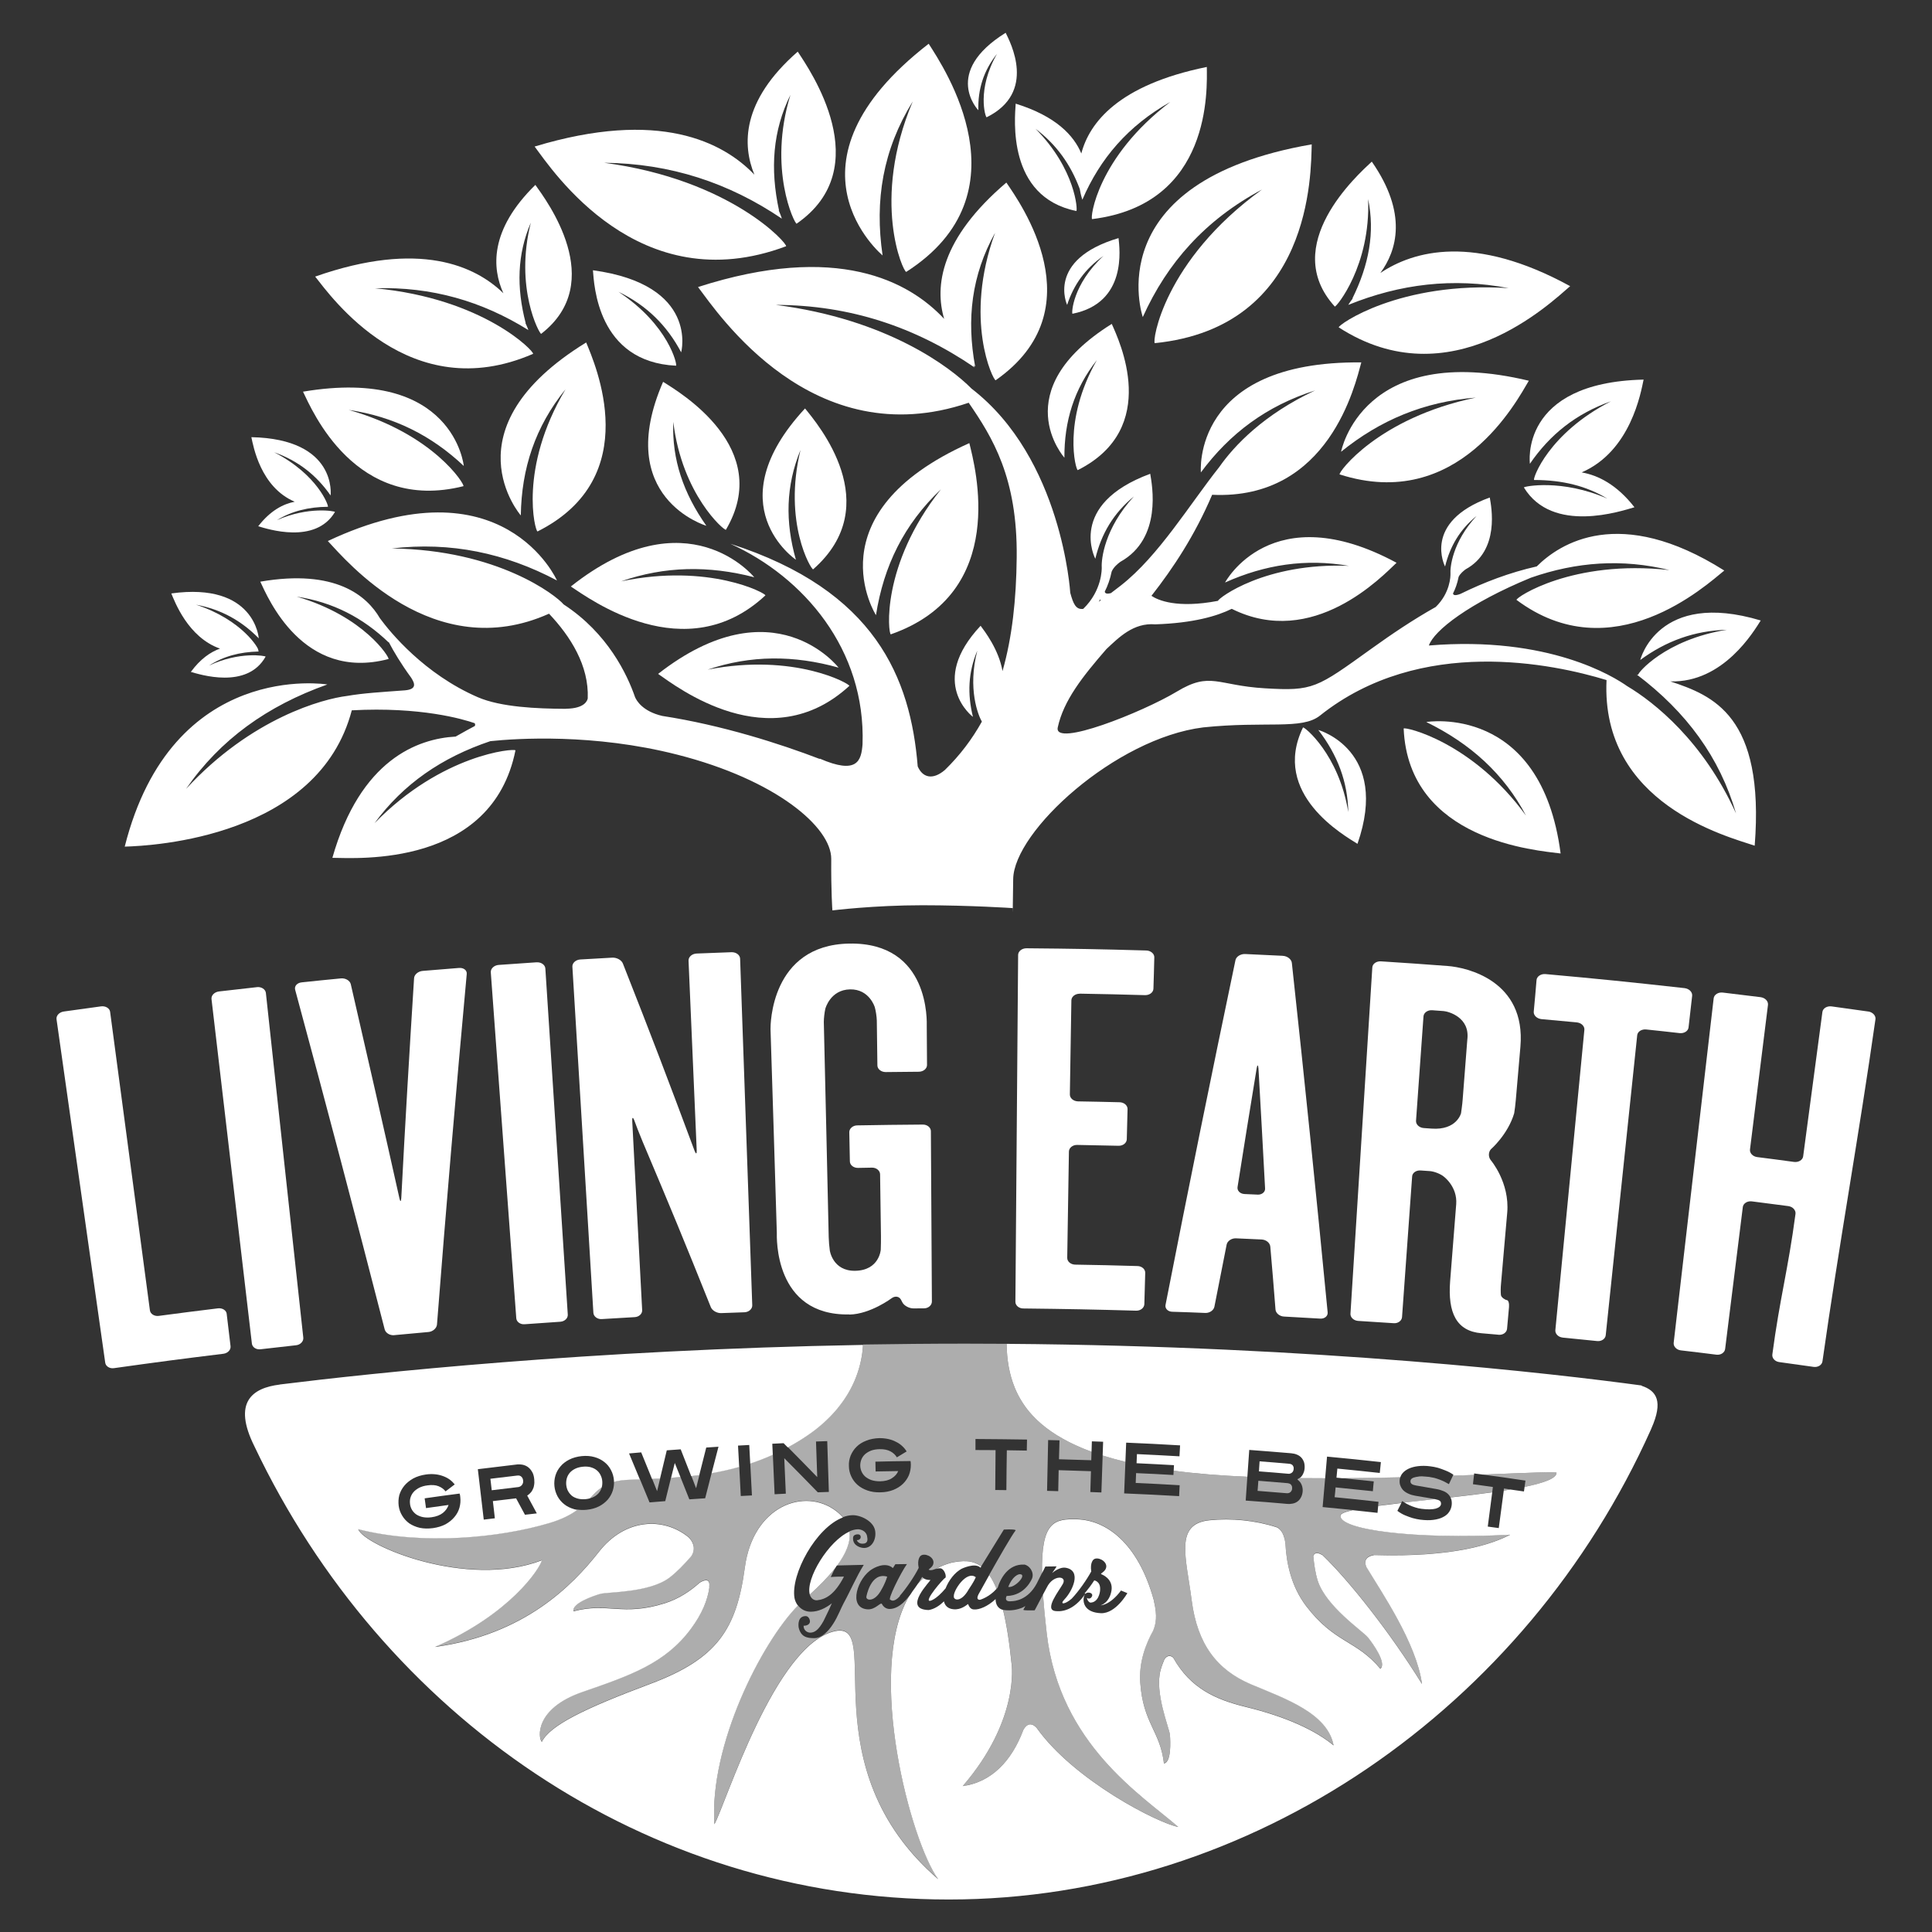 <?xml version="1.0" encoding="UTF-8"?>
<svg id="Layer_1" data-name="Layer 1" xmlns="http://www.w3.org/2000/svg" viewBox="0 0 595.28 595.28">
  <rect x="0" y="0" width="595.28" height="595.28" fill="#333333" stroke="none"/>
  <defs>
    <style>
      .cls-1 {
        opacity: .6;
      }

      .cls-2 {
        fill: none;
      }

      .cls-2, .cls-3 {
        stroke-width: 0px;
      }

      .cls-3 {
        fill: #fff;
      }
    </style>
  </defs>
  <path class="cls-2" d="M264.05,423.47c.04-.11.08-.22.12-.33-.04.11-.07.22-.12.33Z"/>
  <path class="cls-2" d="M264.35,422.58c.04-.12.08-.24.11-.36-.04.12-.07.24-.11.36Z"/>
  <path class="cls-2" d="M339.02,184.66c-.17.26-.35.53-.49.75.19-.12.39-.25.6-.4-.03-.12-.09-.23-.11-.35Z"/>
  <path class="cls-2" d="M264.62,421.72c.04-.15.08-.29.12-.43-.04.14-.08.29-.12.43Z"/>
  <path class="cls-2" d="M262.93,426.2c.05-.11.09-.21.14-.32-.05.11-.09.21-.14.32Z"/>
  <path class="cls-2" d="M262.49,427.13c.05-.1.09-.19.14-.29-.05.1-.09.19-.14.29Z"/>
  <path class="cls-2" d="M262,428.07c.05-.09.09-.18.14-.27-.05.09-.09.18-.14.27Z"/>
  <path class="cls-2" d="M263.71,424.36c.05-.12.09-.24.13-.36-.05.12-.09.24-.13.36Z"/>
  <path class="cls-2" d="M261.47,429.02c.05-.08.09-.16.13-.24-.04.08-.09.16-.13.24Z"/>
  <path class="cls-2" d="M265.08,420.04c.03-.13.06-.27.09-.4-.03.13-.06.26-.09.4Z"/>
  <path class="cls-2" d="M263.34,425.27c.04-.1.08-.19.12-.29-.04.1-.08.19-.12.29Z"/>
  <path class="cls-2" d="M265.89,414.92c.01-.19.03-.38.04-.57,0,.18-.02.37-.04.57Z"/>
  <path class="cls-2" d="M387.21,329.11c-2.41,14.65-3.57,21.97-5.9,36.62-.17,1.13.75,2.1,2.12,2.17,1.6.05,2.42.11,4.05.18,1.36.05,2.41-.83,2.31-1.95-.78-14.79-1.21-22.2-2.04-36.99-.12-1.12-.35-1.16-.54-.04Z"/>
  <path class="cls-2" d="M265.84,415.56c.02-.2.04-.4.05-.6-.02.2-.03.39-.05.6Z"/>
  <path class="cls-2" d="M444.82,311.51c-1.4-.11-2.13-.16-3.52-.26-1.41-.11-2.61.75-2.7,1.89-.94,12.85-1.39,19.29-2.3,32.17-.09,1.12.98,2.14,2.38,2.24.92.08,1.42.12,2.39.17,7.79.58,9.1-4.74,9.1-4.74,0,0,.44-2.98.49-4.1.57-7.42.85-11.11,1.44-18.55.92-6.98-5.89-8.74-7.28-8.84Z"/>
  <path class="cls-2" d="M323.53,440.79c.16.11.3.22.46.33-.16-.11-.3-.22-.46-.33Z"/>
  <path class="cls-2" d="M265.56,417.69c.03-.16.05-.32.07-.47-.02.16-.05.31-.07.47Z"/>
  <path class="cls-2" d="M265.26,419.23c.03-.14.06-.28.08-.41-.03.14-.05.27-.08.41Z"/>
  <path class="cls-2" d="M265.76,416.25c.02-.17.04-.34.05-.5-.02.17-.03.33-.05.5Z"/>
  <path class="cls-2" d="M265.67,416.95c.02-.17.04-.33.06-.5-.02.16-.04.33-.06.5Z"/>
  <path class="cls-2" d="M264.86,420.87c.04-.14.07-.27.1-.4-.04.13-.07.27-.1.4Z"/>
  <path class="cls-2" d="M250.04,441.39c.12-.09.23-.17.35-.26-.12.09-.23.17-.35.26Z"/>
  <path class="cls-2" d="M318.15,436.13s.02.03.03.04c-.01-.01-.02-.03-.03-.04Z"/>
  <path class="cls-2" d="M322.21,439.82c.05.04.1.09.16.13-.05-.04-.1-.09-.16-.13Z"/>
  <path class="cls-2" d="M314.93,431.95s.04.06.06.1c-.02-.03-.04-.07-.06-.1Z"/>
  <path class="cls-2" d="M320.61,438.51c.08.07.16.15.25.22-.08-.07-.16-.15-.25-.22Z"/>
  <path class="cls-2" d="M325.09,441.84c.22.14.42.28.64.42-.22-.14-.42-.28-.64-.42Z"/>
  <path class="cls-2" d="M333.72,446.27c.08.03.16.07.25.11-.09-.03-.16-.07-.25-.11Z"/>
  <path class="cls-2" d="M327.44,443.26c.05.03.1.06.15.09-.05-.03-.1-.06-.15-.09Z"/>
  <path class="cls-2" d="M260.89,429.98c.06-.1.12-.2.18-.29-.06.1-.12.2-.18.29Z"/>
  <path class="cls-2" d="M329.33,444.27c.09.04.17.09.26.14-.09-.04-.17-.09-.26-.14Z"/>
  <path class="cls-2" d="M252.42,439.55c.07-.06.14-.12.21-.18-.07.06-.14.12-.21.18Z"/>
  <path class="cls-2" d="M258.14,433.84c.06-.07.11-.14.16-.21-.06.07-.11.14-.16.21Z"/>
  <path class="cls-2" d="M259.61,431.91c.06-.09.12-.18.19-.27-.06.09-.12.18-.19.27Z"/>
  <path class="cls-2" d="M260.28,430.94c.06-.09.12-.18.18-.28-.06.09-.12.18-.18.28Z"/>
  <path class="cls-2" d="M258.9,432.87c.06-.09.12-.17.19-.25-.06.08-.12.17-.19.25Z"/>
  <path class="cls-2" d="M254.55,437.67s.02-.02.02-.02c0,0-.02.02-.02.02Z"/>
  <path class="cls-2" d="M257.32,434.8c.05-.05.09-.11.14-.16-.05.05-.09.11-.14.16Z"/>
  <path class="cls-2" d="M253.51,438.62c.07-.06.14-.13.21-.19-.07.06-.14.13-.21.19Z"/>
  <path class="cls-2" d="M256.45,435.76s.08-.09.12-.13c-.04.04-.08.09-.12.13Z"/>
  <path class="cls-2" d="M265.42,418.45c.03-.15.05-.29.08-.44-.03.15-.05.29-.08.44Z"/>
  <path class="cls-2" d="M336.32,447.28c-.15-.05-.28-.11-.43-.16.14.05.28.11.43.16h0Z"/>
  <path class="cls-2" d="M319.47,437.47c-.1-.09-.19-.19-.29-.29.1.1.19.19.29.29Z"/>
  <g>
    <path class="cls-3" d="M165.62,163.75c33.3-16.71,17.66-51.71,14.99-58.23-43.37,26.67-20.14,53.29-20.14,53.29.22-14.47,4.41-27.29,13.77-38.86-14.52,24.39-9.36,43.78-8.62,43.79Z"/>
    <path class="cls-3" d="M232.4,177.87s-20.63-25.6-56.52,2.84c5.7,3.72,35.32,25.71,59.95,2.74.18-.65-17.33-10-44.45-4.33,13.44-4.7,26.97-4.9,41.02-1.26Z"/>
    <path class="cls-3" d="M242.2,75.88c.58-.71-16.89-20.52-56.05-25.73,20.5.22,38.44,6.19,54.75,17.22,0,0-.29-1.01-1-2.62.08.08.14.14.14.14-2.81-12.91-1.93-24.64,3.5-35.65-7.02,22.84,1.27,39.73,1.91,39.68,24.97-17.28,4.03-47.42.34-53.01-17.5,15.3-17.05,28.94-13.35,37.91-9.65-10.08-29.38-20.27-67.71-8.67,5.42,7.22,32.07,47.78,77.48,30.72Z"/>
    <path class="cls-3" d="M204.31,117.65c-15.58,35.8,13.33,44.35,13.33,44.35-7.02-9.96-10.65-20.36-10.19-32.01,2.7,22.43,15.69,33.54,16.21,33.24,14.83-25.1-14.14-42.31-19.35-45.58Z"/>
    <path class="cls-3" d="M195.45,345.24c.41,1.11.65,1.67,1.04,2.77.44,1.07,1.13,2.82,1.57,3.89,8.58,20.29,12.79,30.47,20.96,50.86.43,1.06,1.89,1.89,3.23,1.83,2.85-.12,4.3-.17,7.17-.26,1.34-.07,2.4-1.03,2.36-2.16-1.25-35.6-2.48-71.21-3.74-106.8-.04-1.12-1.23-2.02-2.66-1.98-4.29.15-6.43.24-10.74.41-1.42.06-2.53,1.04-2.49,2.19,1.01,23.4,1.51,35.09,2.52,58.5.04,1.13-.26,1.17-.66.09-8.61-23.11-13.01-34.66-22.08-57.68-.41-1.09-1.9-1.92-3.33-1.83-3.94.22-5.89.32-9.8.56-1.41.08-2.5,1.1-2.44,2.22,2.16,35.55,4.33,71.1,6.47,106.64.08,1.15,1.23,2.02,2.57,1.94,4.04-.24,6.09-.37,10.14-.6,1.34-.06,2.4-1.04,2.32-2.18-1.23-23.32-1.83-34.99-3.06-58.31-.06-1.13.23-1.19.65-.13Z"/>
    <path class="cls-3" d="M121.47,411.38c4.22-.4,6.34-.59,10.58-.97,1.3-.12,2.49-1.16,2.59-2.28,2.8-36.04,5.86-72.02,9.17-108.03.11-1.15-.96-1.97-2.38-1.86-4.46.35-6.71.53-11.18.91-1.42.11-2.63,1.15-2.67,2.29-1.43,22.58-2.77,45.15-3.94,67.74-.08,1.14-.32,1.16-.56.06-4.91-22.03-9.93-44.02-15-66.01-.27-1.1-1.63-1.91-3.05-1.77-4.83.46-7.23.71-12.07,1.22-1.41.14-2.32,1.16-2.02,2.27,9.42,34.83,18.61,69.71,27.59,104.66.29,1.1,1.6,1.91,2.94,1.78Z"/>
    <path class="cls-3" d="M209.66,455.11c-.52-1.29-1.07-2.66-1.75-4.34-.44,1.77-.8,3.21-1.14,4.56.95-.06,1.91-.13,2.89-.22Z"/>
    <path class="cls-3" d="M182.69,83.26c.37,4.36,1.31,28.26,25.61,29.42.44-.2-2.19-12.5-17.74-22.77,8.81,4.24,15,10.48,19.32,18.65,0,0,5.6-20.82-27.2-25.29Z"/>
    <path class="cls-3" d="M271.94,78.7c-2.5-16.99.11-32.59,9.29-47.44-12.92,30.6-2.93,52.59-2,52.51,37.74-24.15,11.55-63.04,6.91-70.29-48.01,37.23-14.19,65.23-14.19,65.23Z"/>
    <path class="cls-3" d="M165.32,296.5c-4.7.31-7,.48-11.67.81-1.42.11-2.5,1.13-2.43,2.27,2.61,35.53,5.21,71.05,7.85,106.56.06,1.14,1.25,1.99,2.55,1.88,4.43-.31,6.62-.46,11.03-.77,1.34-.1,2.37-1.08,2.29-2.22-2.3-35.55-4.61-71.08-6.91-106.63-.09-1.13-1.29-1.99-2.71-1.89Z"/>
    <path class="cls-3" d="M79.13,304.16c-4.66.52-6.99.78-11.63,1.32-1.42.16-2.47,1.23-2.33,2.36,4.14,35.37,8.28,70.75,12.44,106.13.12,1.12,1.3,1.93,2.67,1.76,4.39-.5,6.58-.76,10.97-1.24,1.31-.14,2.33-1.22,2.2-2.34-3.86-35.41-7.71-70.81-11.53-106.23-.14-1.13-1.41-1.93-2.79-1.77Z"/>
    <path class="cls-3" d="M164.25,109.02c.47-.64-15.16-17.06-48.7-20.2,17.45-.53,32.95,3.97,47.25,12.88,0,0-.28-.86-.94-2.22.07.07.12.11.12.11-2.89-11.08-2.62-21.24,1.58-30.99-5.08,20.04,2.64,34.32,3.18,34.26,20.59-15.93,1.57-41.18-1.79-45.89-14.24,13.95-13.33,25.74-9.85,33.38-8.61-8.37-25.77-16.44-57.99-5.13,4.84,6.08,29.06,40.35,67.12,23.81Z"/>
    <path class="cls-3" d="M69.86,404.84c-.12-1.11-1.34-1.88-2.7-1.72-7.31.89-10.95,1.36-18.27,2.33-1.32.17-2.56-.61-2.7-1.72-4.09-30.65-8.15-61.29-12.26-91.96-.13-1.11-1.42-1.89-2.82-1.69-4.56.61-6.84.93-11.43,1.58-1.42.19-2.42,1.29-2.26,2.39,5,35.28,9.99,70.55,15,105.8.14,1.12,1.37,1.9,2.69,1.7,13.5-1.89,20.23-2.78,33.77-4.44,1.33-.19,2.31-1.23,2.15-2.38-.46-3.94-.7-5.92-1.18-9.9Z"/>
    <path class="cls-3" d="M258.37,205.7s-19.94-25.91-55.6,1.94c5.56,3.82,34.37,26.27,58.93,3.69.16-.63-16.93-10.25-43.67-5,13.27-4.5,26.58-4.48,40.35-.62Z"/>
    <path class="cls-3" d="M397.34,454.07c.14-.02.34-.08.49-.17.21-.11.35-.25.5-.44.14-.19.23-.48.27-.79.03-.37,0-.66-.13-.87-.09-.21-.2-.39-.36-.49-.16-.11-.33-.18-.49-.24-.16-.04-.32-.05-.42-.06-3.64-.32-5.45-.48-9.1-.75-.08,1.25-.1,1.86-.2,3.09,3.62.27,5.43.43,9.03.74.12.01.22,0,.4,0Z"/>
    <path class="cls-3" d="M159.84,458.16s.19-.05.35-.12c.17-.07.34-.19.5-.35.16-.15.29-.35.38-.6.12-.23.14-.53.12-.89-.04-.37-.13-.68-.28-.89-.15-.19-.29-.37-.47-.48-.19-.1-.37-.17-.55-.2-.17,0-.31,0-.42,0-3.36.39-5.03.58-8.37,1,.16,1.42.26,2.12.41,3.54,3.34-.42,5-.62,8.35-1Z"/>
    <path class="cls-3" d="M506.41,116.96c-38.46.91-35.02,25.93-35.02,25.93,6.15-8.97,14.2-15.43,24.96-19.24-19.27,9.88-24.09,23.75-23.68,24.22h-.03s.03.01.03.01h0s.12.01.16.01c8.49.02,15.93,1.8,22.41,5.74-13.98-6.12-25.68-3.78-25.71-3.44,8.81,14.45,30.09,7.25,34.07,6.1-5.43-6.98-11.2-9.85-16.26-10.74,15.13-6.56,18.24-24.62,19.08-28.6Z"/>
    <path class="cls-3" d="M412.75,146.17c36.6,11.76,54.62-22.7,58.31-28.86-51.43-12.29-57.85,21.88-57.85,21.88,11.98-9.71,25.54-15.43,41.51-16.68-30.15,6.27-42.46,23.12-41.96,23.66Z"/>
    <path class="cls-3" d="M575.6,311.66c-4.51-.64-6.77-.96-11.25-1.57-1.42-.19-2.69.59-2.84,1.72-2.39,17.79-3.56,26.68-5.93,44.49-.15,1.12-1.42,1.88-2.8,1.71-4.52-.62-6.8-.91-11.34-1.49-1.38-.17-2.39-1.24-2.24-2.36,2.22-17.82,3.32-26.72,5.54-44.54.13-1.13-.88-2.2-2.31-2.38-4.64-.57-6.98-.86-11.6-1.41-1.41-.17-2.67.63-2.82,1.74-4.09,35.4-8.2,70.77-12.32,106.14-.14,1.14.86,2.2,2.19,2.36,4.38.52,6.58.77,10.96,1.33,1.36.17,2.56-.64,2.7-1.76,2.17-17.49,3.25-26.24,5.45-43.74.14-1.11,1.38-1.9,2.75-1.74,4.49.58,6.74.87,11.28,1.46,1.37.2,2.35,1.28,2.2,2.4-2.32,17.47-4.81,25.82-7.13,43.28-.17,1.12.76,2.2,2.12,2.38,4.23.58,6.36.88,10.6,1.48,1.34.18,2.56-.57,2.72-1.71,4.99-35.25,11.32-70.13,16.33-105.41.16-1.1-.87-2.2-2.25-2.39Z"/>
    <path class="cls-3" d="M505.81,426.89c-26.61-3.61-99.32-12.13-195.66-12.83.07,4.87.82,9.38,2.51,13.51.62,1.51,1.37,2.97,2.26,4.38.02.03.04.06.06.1.91,1.42,1.96,2.79,3.17,4.09.01.01.02.03.03.04.32.34.66.68,1,1.01.1.1.19.19.29.29.37.35.75.69,1.14,1.04.08.07.16.15.25.22.43.37.88.73,1.35,1.09.05.04.1.09.16.13.37.29.77.57,1.16.84.16.11.3.22.46.33.36.24.73.48,1.1.72.22.14.42.28.64.42.55.34,1.12.67,1.71,1,.05.03.1.06.15.09.56.31,1.14.62,1.74.92.09.04.17.09.26.14,1.3.65,2.68,1.27,4.13,1.87.08.03.16.07.25.11.62.25,1.27.5,1.92.74.14.05.28.11.43.16.03-.97.06-1.91.1-3.2,1.39.06,2.07.06,3.47.12-.06,1.58-.11,2.96-.15,4.24,2.19.69,4.52,1.34,7.01,1.94.07-1.75.15-3.62.24-5.9,6.63.28,9.96.45,16.61.84-.08,1.33-.11,2.02-.19,3.37-5.25-.3-7.84-.43-13.1-.68-.03,1.13-.07,1.69-.12,2.81,4.6.21,6.92.35,11.53.6-.04.68-.06,1.17-.09,1.7,6.67.91,14.41,1.51,22.7,1.87.17-2.5.35-4.94.58-8.27,5.18.4,7.76.59,12.92,1.03.65.06,1.25.19,1.78.42.53.22,1,.53,1.35.92.38.41.63.88.84,1.45.16.58.23,1.27.15,2.05-.05.48-.17.93-.37,1.33-.13.36-.36.72-.66,1.07-.12.13-.33.28-.53.42,2.63.03,5.27.04,7.91.04.17-1.98.35-4.05.58-6.67,6.67.62,9.96.97,16.59,1.69-.14,1.33-.21,2.01-.34,3.35-5.24-.56-7.85-.85-13.07-1.35-.11,1.12-.15,1.66-.27,2.8.61.06,1.18.11,1.72.17,6.08-.04,12.12-.14,17.93-.28.14-.43.36-.85.69-1.24.44-.56,1.11-1.04,1.92-1.43.8-.37,1.78-.64,2.91-.77,1.12-.13,2.35-.13,3.72.05.8.09,1.58.25,2.41.47.68.21,1.47.49,2.3.83.86.33,1.65.76,2.43,1.29-.05.11-.1.2-.15.31,2.24-.08,4.41-.16,6.49-.24.02-.14.03-.3.05-.46.96.13,1.83.24,2.66.35,13.95-.54,23.2-.98,22.72-.51-.06,1.7-3.96,3.1-9.84,4.3-.06.42-.12.86-.2,1.41-1.71-.25-2.83-.41-4.18-.6-.67.11-1.35.22-2.04.33-.61,4.44-.92,6.91-1.54,11.55-1.35-.19-2.02-.29-3.39-.46.58-4.3.89-6.71,1.38-10.56-4.07.57-8.46,1.09-12.86,1.59.09.18.18.36.24.55.15.54.2,1.16.12,1.84-.1.75-.35,1.46-.8,2.09-.42.64-1.04,1.15-1.87,1.57-.8.42-1.78.7-2.96.85-1.13.16-2.49.13-4.04-.06-.77-.1-1.57-.27-2.4-.5-.68-.21-1.44-.48-2.28-.83-.83-.35-1.62-.81-2.38-1.39.51-.97.8-1.57,1.22-2.41-2.55.3-4.96.59-7.14.88-.07.68-.13,1.27-.2,2.15-3.02-.34-5.38-.59-7.66-.83-2.34.53-3.73,1.09-3.77,1.7-.27,4.28,22.19,7.4,52.3,5.87-5.46,2.84-17.09,7-41.87,6.26-1.84.31-3.49,1.23-2.41,3.73,4.64,7.75,15.39,23.36,17.11,36-9.75-15.77-22.31-31.68-30.64-39.7-.95-.56-2.36-1.13-2.85.24.24,2.65.64,5.33,1.36,7.61,2.55,7.94,13.84,15.51,15.45,17.47,1.58,1.94,5.88,7.98,3.86,9.7-7.47-8.96-14.08-7.79-22.91-19.4-4.68-6.17-6.05-13.48-6.33-18.99-.02-.08-.03-.15-.03-.22-.42-3.82-2.13-4.76-2.66-4.98-.04,0-.12-.02-.12-.04l-.05-.02c-6.44-2.07-13.81-2.82-20.61-2.11-10.79,1.14-7.12,11.38-5.42,24.74,1.74,13.37,7.71,21.34,18.34,25.83,10.67,4.47,23.49,8.88,25.38,18.8-5.51-4.56-14.4-8.79-27.22-11.9-9.2-2.26-16.92-5.71-22.22-15.17-.71-.6-1.72-.85-2.68.52-.47,1.12-.89,2.22-1.17,3.26-1.96,6.95,2.62,17.8,2.85,19.96.19,2.18.45,8.57-1.84,8.87-1.15-10.03-6.43-12.31-7.3-24.93-.44-6.3,1.73-11.95,4.01-16.02.87-2.15,1.26-4.5.27-8.79-.08-.19-.04-.31-.08-.48-4.96-18.12-15.02-24.71-23.59-24.98-7.03-.21-11.16.59-10.87,16.6.32-.65.66-1.32,1.03-2.06l3.46-.04c-.58,1-1.05,1.54-1.38,2.04.84-.71,2.59-1.85,4.08-1.64,5.28.83,2.08,7.32-.26,9.74-1.65,1.71.09,1.67,2.21-.2h0c2.16-2.25,4.69-5.92,6.03-8.39-.45-2.81.74-3.69.74-3.69,1.21-.93,3.94.4,3.89,2.17-.1,1.79-2.37,2.18-1.37,2.45,0,0,3.52,1.31,2.98,4.92-.64,3.93-3.35,4.59-3.35,4.59,0,0,2.86.04,6.28-4.56l1.95.81s-3.53,6.32-8.12,6.18c-5.31-.21-5.69-3.61-5.23-5.2.23-.72.71-1.26,1.61-1.13.31,0,1.13.34.88,1.05-.44,1.04-1.27.82-1.61.54.09.7.55,1.31,1.02,1.48,2.47,0,3.06-3.05,3.06-3.99.15-2.59-1.81-2.86-1.81-2.86-.8,1.26-1.87,2.69-2.98,4.04h.28c-2.53,3.8-5.83,5.83-9.28,5.41-3.58-.41,1.24-6.37,2.35-8.44,1.26-2.49-3.04-2.8-4.96,1.12,0,0-.48.88-1.21,2.24.25,3.49.63,7.48,1.17,12.08,3.99,34.13,29.45,49.85,40.53,59.53-6.51-1.26-32.25-14.49-43.64-30.53-2.13-2.29-3.56-.41-4.11.64-3.7,9.84-10.02,16.12-18.67,17.29,17.64-20.47,15.06-37.54,15.06-37.54-.69-6.97-1.59-12.44-2.64-16.74-1.41-.33-2.3-1.53-2.3-3.34-2.46,2.33-5.1,3.31-6.61,3.2-1.04,0-1.54-.81-1.88-1.68-.36.24-2.13,1.86-4.46,1.62-1.77-.16-2.67-1.13-2.96-2.43-1.28,1.24-2.89,2.38-4.71,2.67-8.38-.22.92-9.26.52-9.26,0,0-1.29.06-2.17-.57-.57.53-1.12,1.09-1.64,1.69-.53.79-1.11,1.6-1.69,2.38-.41.66-.81,1.24-1.21,1.75-13.2,23.34.7,75.5,9.14,86.95-40.2-34.67-16.62-79.6-31.71-76.45-18.58,3.86-33.85,53.54-37.26,59.51-1.61-24.4,14.61-56.09,25.73-67.38-.56-.74-.92-1.58-1.05-2.34-1.22-7.25,6.61-21.7,14.92-24.81-.57-.67-1.25-1.33-2.07-1.96-9.65-7.4-25.58-1.7-28.14,17.34-2.56,19.07-8.52,28.16-29,35.85-20.48,7.67-30.99,12.79-33.56,17.92-1.14-1.15-2.29-10.25,12.51-15.37,14.8-5.12,25.61-8.81,33.55-19.63,3.24-4.38,5.02-8.6,5.56-12.56,0-.13-.06-.23-.02-.42.23-2.28-1.27-2.09-2.93-1.09-2.89,2.6-6.45,5.01-10.78,6.37-13.08,4.11-17.53-.35-28.12,2.47-.6-2.44,5.96-4.71,8.24-5.37,2.3-.64,15.07-.29,21.32-5,2.21-1.67,4.57-4.12,6.72-6.6,1.64-2.5.35-4.71-.88-5.88-7.75-6.27-19.52-5.75-27.54,4.48-8.27,10.53-23.04,25.6-50.57,29.36,23.35-10.17,32.35-24.23,32.98-26.71-23.27,8.91-54.95-4.63-56.61-9.58,19.66,5.02,43.49,2.69,58.82-1.87,4-1.18,6.68-2.61,8.7-4.09-.35-.06-.7-.12-1.03-.22-1.16-.34-2.2-.84-3.02-1.51-.87-.68-1.56-1.51-2.07-2.45-.5-.96-.84-2-.95-3.13-.11-1.12,0-2.21.31-3.26.32-1.05.84-2,1.56-2.82.71-.86,1.63-1.54,2.71-2.1,1.12-.56,2.4-.92,3.84-1.07,1.42-.14,2.76-.04,3.92.3,1.18.32,2.2.85,3.05,1.53.88.68,1.54,1.51,2.04,2.48.52.96.8,2,.91,3.12.01.17,0,.33.01.5,1.24-.33,2.7-.56,4.49-.63,1.1-.05,2.27-.09,3.48-.13-1-2.41-1.97-4.77-3.32-7.99,1.48-.14,2.25-.19,3.74-.33,1.38,3.35,2.27,5.54,3.33,8.18.81-.03,1.63-.07,2.47-.11.68-2.83,1.24-5.13,2.08-8.7,1.72-.13,2.57-.19,4.29-.31,1.34,3.38,2.2,5.58,3.24,8.26.82-.09,1.65-.2,2.48-.31.69-2.74,1.26-5.02,2.15-8.5,1.51-.11,2.27-.14,3.77-.25-.85,3.27-1.48,5.71-2.12,8.16,2.77-.49,5.62-1.11,8.5-1.93-.11-1.95-.22-4-.36-6.58,1.4-.08,2.08-.12,3.46-.19.12,2.21.21,4.02.3,5.73,2.31-.77,4.63-1.66,6.96-2.71-.05-1.04-.1-2.16-.16-3.4,1.37-.07,2.09-.09,3.48-.17.46.46.88.88,1.29,1.3,2-1.08,4-2.28,5.98-3.62.44-.3.87-.6,1.29-.9.12-.09.23-.17.35-.26.71-.52,1.39-1.05,2.03-1.58.07-.06.14-.12.21-.18.3-.25.6-.5.89-.76.07-.06.14-.13.21-.19.28-.25.56-.5.83-.76,0,0,.02-.02.02-.02.66-.62,1.29-1.25,1.88-1.88.04-.04.08-.09.12-.13.26-.28.51-.55.75-.83.05-.05.09-.11.14-.16.23-.27.46-.54.68-.8.06-.07.11-.14.16-.21.2-.25.41-.5.6-.76.06-.09.12-.17.19-.25.18-.24.36-.47.53-.71.06-.09.12-.18.19-.27.16-.23.32-.46.48-.69.06-.09.12-.18.18-.28.15-.23.3-.46.44-.68.06-.1.12-.2.18-.29.13-.22.27-.44.4-.66.05-.08.09-.16.13-.24.13-.24.27-.48.4-.71.05-.09.09-.18.14-.27.12-.22.24-.45.35-.67.05-.1.09-.19.14-.29.1-.21.21-.43.31-.64.05-.11.09-.21.14-.32.09-.2.18-.4.27-.6.04-.1.08-.19.12-.29.09-.21.17-.41.25-.62.05-.12.09-.24.13-.36.07-.18.14-.36.2-.54.04-.11.08-.22.12-.33.06-.18.13-.37.19-.55.04-.12.08-.24.11-.36.05-.17.11-.34.16-.5.04-.15.08-.29.12-.43.04-.14.08-.28.12-.42.04-.14.07-.27.1-.4.04-.14.07-.29.11-.43.03-.13.06-.27.09-.4.03-.14.06-.27.09-.41.03-.14.06-.28.08-.41.03-.12.05-.25.08-.37.03-.15.05-.29.08-.44.02-.11.04-.22.06-.32.03-.16.05-.32.07-.47.01-.09.03-.18.04-.26.02-.17.04-.33.06-.5,0-.07.02-.14.03-.21.02-.17.04-.34.05-.5,0-.06.01-.12.02-.18.02-.2.04-.4.05-.6,0-.02,0-.03,0-.05.01-.19.03-.38.04-.57,0-.02,0-.04,0-.05-84.59,1.51-151.43,8.69-179.72,12.2l.03.02c-8.41,1.02-14.68,5.35-7.79,19.11,39.34,82.76,120.34,139.55,213.91,139.55s177.99-59.23,216.35-144.83c.04-.09.06-.16.1-.26,3.76-8.43,1.63-11.68-3-13.2ZM159.6,451.21c.4-.03.83-.02,1.34.08.53.1,1.06.29,1.58.63.48.32.94.78,1.33,1.42.42.62.67,1.45.76,2.47.07.7.05,1.3-.06,1.84-.08.55-.25,1.02-.47,1.41-.2.42-.45.75-.76,1.04-.28.29-.58.53-.88.71,1.19,2.19,1.77,3.29,2.96,5.49-1.45.16-2.17.25-3.65.42-1.09-2.03-1.63-3.04-2.73-5.06-2.88.33-4.31.5-7.16.85.27,2.12.36,3.19.61,5.3-1.36.17-2.04.26-3.42.41-.71-6.2-1.08-9.32-1.82-15.54,4.95-.62,7.43-.91,12.36-1.49ZM123.03,460.67c.32-1.06.82-2.02,1.55-2.9.71-.86,1.62-1.59,2.74-2.23,1.12-.6,2.43-1.02,3.95-1.23,1-.14,1.95-.15,2.81-.06.88.09,1.68.28,2.43.56.76.27,1.43.63,2.03,1.05.6.44,1.11.95,1.57,1.51-1.13.87-1.7,1.3-2.83,2.15-.5-.69-1.23-1.21-2.15-1.59-.94-.38-2.07-.45-3.42-.26-.99.12-1.84.38-2.57.74-.7.39-1.31.82-1.75,1.35-.45.51-.74,1.1-.93,1.73-.18.63-.2,1.26-.12,1.93.07.67.3,1.28.63,1.84.34.55.79,1.01,1.34,1.4.58.36,1.25.64,2.02.79.76.15,1.66.18,2.65.04,1.44-.2,2.64-.66,3.5-1.35.85-.69,1.42-1.51,1.73-2.44-2.81.38-4.16.56-6.95.97-.16-1.21-.25-1.81-.42-3.01,4.33-.62,6.46-.91,10.77-1.47.05.17.09.35.14.53,0,.18.03.37.07.57.13,1.12.04,2.2-.26,3.27-.29,1.04-.83,2.03-1.55,2.87-.71.86-1.61,1.59-2.71,2.21-1.12.6-2.42.98-3.9,1.2-1.47.19-2.84.17-4.08-.1-1.2-.27-2.27-.75-3.22-1.37-.87-.64-1.61-1.42-2.17-2.36-.58-.93-.94-1.95-1.09-3.05-.13-1.14-.08-2.22.19-3.29Z"/>
    <path class="cls-3" d="M307.2,16.58c-6.32,10.99-3.58,19.55-3.21,19.56,15.56-7.67,7.26-23.16,5.87-26.04-19.69,12.26-8.42,23.86-8.42,23.86-.16-6.44,1.59-12.16,5.77-17.39Z"/>
    <path class="cls-3" d="M421.55,61.4c2.12,10.21.25,20.22-4.88,30.61,0,0,.08-.05.18-.11-.98,1.25-1.42,2.04-1.42,2.04,16-6.48,32.26-8.43,49.42-5.16-33.79-2.22-52.68,11.41-52.36,12.09,34.4,22.24,65.25-7.53,71.3-12.7-29.59-16.2-48.24-10.91-58.48-4.06,5.08-6.91,8.49-18.33-2.64-34.31-4.35,4.06-28.58,25.78-11.4,44.65.53.15,11.06-12.63,10.27-33.06Z"/>
    <path class="cls-3" d="M332.07,144.85c25.71-12.9,12.7-40.03,10.48-45.05-32.99,20.65-14.59,41.22-14.59,41.22-.06-11.2,2.95-21.11,9.99-30.06-10.72,18.88-6.46,33.87-5.88,33.89Z"/>
    <path class="cls-3" d="M330.45,96.67c16.95-3.34,14.5-20.21,14.19-23.31-22.38,6.64-15.84,20.59-15.84,20.59,2.02-6.18,5.56-11.19,11.19-15.1-9.55,8.84-9.87,17.72-9.54,17.83Z"/>
    <path class="cls-3" d="M331.64,65.02c.44-.13-.19-12.88-12.58-25.34,6.45,4.85,10.83,11.02,13.63,18.54.35,2.07.8,3.32.8,3.32,5.49-12.75,14.13-22.8,27.09-30.12-22.49,17.07-24.76,35.83-24.08,36.09,37.05-4.55,35.39-40.3,35.34-46.88-27.27,5.54-36.19,17.2-38.67,26.66-2.29-5.54-7.84-11.51-20.22-15.35-.27,4.45-2.8,28.73,18.69,33.07Z"/>
    <path class="cls-3" d="M355.82,105.73c48.57-4.92,48.08-52.52,48.34-61.25-66.46,11.52-52.05,53.21-52.05,53.21,7.6-16.84,19.33-30,36.73-39.29-30.37,21.96-33.91,46.99-33.02,47.34Z"/>
    <path class="cls-3" d="M404.46,476.39c0,.29,0,.56.04.87v-.82s-.04-.03-.04-.05Z"/>
    <path class="cls-3" d="M142.79,149.8c.5-.45-9.16-16.12-35.36-23.5,14.04,2.07,25.56,7.94,35.47,17.27,0,0-3.02-30.7-49.54-22.89,2.78,5.7,16.14,37.47,49.43,29.12Z"/>
    <path class="cls-3" d="M406.19,224.91c5.94,7.72,9.06,15.98,9.24,25.29-2.94-17.86-13.57-26.32-13.95-26.07-9.98,20.58,12.81,33.34,16.78,35.87,10.07-28.9-12.07-35.09-12.07-35.09Z"/>
    <path class="cls-3" d="M274.47,195.45c36.59-12.81,25.95-51.71,24.2-58.92-48.65,21.78-28.77,53.01-28.77,53.01,2.37-15.14,8.63-28,20.02-38.78-18.65,23.52-16.24,44.58-15.45,44.69Z"/>
    <path class="cls-3" d="M481.45,412.13c4.28.41,6.39.65,10.66,1.07,1.34.14,2.52-.66,2.64-1.8,3.24-30.82,6.46-61.62,9.7-92.42.12-1.14,1.36-1.93,2.79-1.78,4.1.42,6.15.66,10.28,1.12,1.4.15,2.63-.64,2.75-1.76.44-3.9.66-5.85,1.11-9.73.12-1.13-.9-2.19-2.33-2.37-17.14-1.9-25.72-2.78-42.86-4.33-1.39-.12-2.66.7-2.76,1.84-.33,3.9-.49,5.85-.86,9.75-.1,1.13.99,2.14,2.37,2.29,4.36.39,6.51.6,10.86,1,1.4.13,2.49,1.17,2.37,2.3-2.97,30.85-5.95,61.67-8.94,92.52-.1,1.12.89,2.15,2.22,2.29Z"/>
    <path class="cls-3" d="M434.12,463.71c.69.31,1.3.56,1.91.74.66.21,1.3.36,1.94.44,1.91.25,3.42.21,4.41-.06,1-.3,1.54-.75,1.62-1.4.03-.43-.07-.74-.34-.98-.28-.24-.75-.37-1.36-.5-.05-.01-.14-.03-.23-.05-3.21.35-6.36.7-9.34,1.04.46.29.92.56,1.39.76Z"/>
    <path class="cls-3" d="M250.54,175.42c22.64-19.87,1.29-44.9-2.5-49.57-27.65,29.86-2.81,46.61-2.81,46.61-3.32-11.66-3.13-22.72,1.42-33.83-5.43,22.38,3.28,36.93,3.89,36.79Z"/>
    <path class="cls-3" d="M67.79,199.85c-2.92,1.03-6.04,3.16-8.99,7.18,2.7.75,17.33,5.51,23.04-4.72-.04-.23-8.01-1.68-17.42,2.76,4.38-2.84,9.41-4.19,15.27-4.33-.05-.19-.09-.29-.13-.49.27-.26-4.84-9.26-19.15-13.93,7.71,1.42,13.98,4.93,19.32,10.36,0,0-1.16-17.39-26.95-13.83,1.06,2.49,5.13,13.52,15.01,17Z"/>
    <path class="cls-3" d="M302,492.91s2.73-.76,5.05-3.36c-.71-1.74-1.45-3.14-2.24-4.26-1.74,3.1-3.12,5.59-3.35,6.01-.91,1.84.53,1.61.53,1.61Z"/>
    <path class="cls-3" d="M466.54,343.05c.14-.81.42-2.95.5-4.09.58-6.57.86-9.85,1.42-16.42,1.77-20.42-16.59-24.48-22.42-24.9-8.2-.62-12.31-.9-20.51-1.43-1.46-.1-2.65.77-2.7,1.9-2.24,35.55-4.48,71.11-6.73,106.64-.08,1.14.97,2.13,2.32,2.24,4.42.28,6.59.41,11.01.71,1.3.1,2.46-.73,2.56-1.87,1.23-17.32,1.86-25.99,3.11-43.32.05-1.13,1.23-1.97,2.62-1.87,1.16.08,1.74.12,2.9.2,1.36.12,3.28.88,4.25,1.7,0,0,4.22,3.1,3.81,8.49-.75,9.49-1.12,14.23-1.87,23.72-.75,9.74,1.93,15.38,9.62,16.04,2.58.21,3.39.29,4.74.41.23.04.36.04.58.06,1.36.12,2.5-.72,2.6-1.85.25-2.68.38-4.01.6-6.68.1-1.13-.18-2.11-.66-2.15-.46-.04-1.72-.77-1.83-1.55-.1-.78-.09-2.35.03-3.46.73-8.77,1.16-13.16,1.91-21.92.81-9.33-5.07-16.19-5.07-16.19-.77-.95-.77-2.45.04-3.36,0,0,5.21-4.5,7.17-11.06ZM452.1,320.35c-.59,7.44-.87,11.13-1.44,18.55-.06,1.12-.49,4.1-.49,4.1,0,0-1.31,5.31-9.1,4.74-.97-.06-1.47-.1-2.39-.17-1.39-.1-2.46-1.12-2.38-2.24.91-12.88,1.36-19.32,2.3-32.17.09-1.14,1.29-2,2.7-1.89,1.39.1,2.12.15,3.52.26,1.39.11,8.2,1.87,7.28,8.84Z"/>
    <path class="cls-3" d="M395.24,294.5c-4.62-.24-6.96-.34-11.58-.55-1.42-.06-2.79.8-3,1.92-7.4,35.34-14.6,70.74-21.54,106.18-.23,1.1.7,2.07,2.02,2.12,4.08.13,6.13.19,10.21.37,1.35.06,2.62-.82,2.83-1.94,1.5-7.65,2.25-11.48,3.77-19.13.23-1.12,1.55-1.99,2.89-1.92,3.15.13,4.75.2,7.92.36,1.38.08,2.54,1.04,2.64,2.2.67,7.73.99,11.59,1.6,19.36.08,1.13,1.26,2.11,2.6,2.18,4.47.25,6.74.37,11.24.64,1.31.06,2.34-.8,2.23-1.93-3.46-35.92-7.13-71.8-11.03-107.67-.13-1.13-1.38-2.12-2.8-2.18ZM387.48,368.08c-1.63-.08-2.44-.13-4.05-.18-1.37-.08-2.3-1.04-2.12-2.17,2.33-14.65,3.49-21.97,5.9-36.62.19-1.12.43-1.08.54.04.83,14.78,1.26,22.19,2.04,36.99.1,1.12-.95,2-2.31,1.95Z"/>
    <path class="cls-3" d="M302.34,482.65c-2.87-2.14-6.02-1.77-9.1-1.18-1.79.46-3.42,1.13-4.92,1.97.38-.12.81-.23,1.31-.23,1.39,0,2.18,2.8,1.56,3-.55.19-6.61,7.25-4.64,7.03,0,0,1.7-.16,4.8-3.84.96-2.46,2.83-4.91,4.92-6.03,0,0,4.15-2.03,5.84-.34l.23-.37Z"/>
    <path class="cls-3" d="M293.89,491.89c-.13,1.14,2.25,2,4.58-2.17.41-.64,1.59-2.32,2.19-3.75-2.83-2.22-6.98,4.13-6.77,5.92Z"/>
    <path class="cls-3" d="M249.5,491.27s.01.03.02.04c3-2.73,5.74-5.5,7.87-8.24.15-.26.29-.5.42-.67h.09c2.72-3.66,4.29-7.23,3.85-10.51-6.43,2.85-13.57,14.54-12.25,19.38Z"/>
    <path class="cls-3" d="M90.8,154.59c-3.5.67-7.5,2.71-11.24,7.56,2.72.79,17.62,5.74,23.65-4.41,0-.24-8.17-1.78-17.89,2.53,4.55-2.79,9.74-4.07,15.71-4.12.33-.21-3.11-9.91-16.56-16.8,7.44,2.64,13.05,7.09,17.39,13.31,0,0,2.19-17.41-24.41-17.96.6,2.78,2.82,15.4,13.34,19.88Z"/>
    <path class="cls-3" d="M439.46,222.46c13.74,6.73,23.97,16.07,30.71,28.82-16.53-22.74-37.32-27.43-37.68-26.81,1.5,34.72,41.2,37.56,48.36,38.5-6.04-46.4-41.39-40.51-41.39-40.51Z"/>
    <path class="cls-3" d="M332.7,306.16c8.02.14,12.05.23,20.06.46,1.43.05,2.6-.85,2.63-1.99.11-3.86.19-5.78.27-9.64.05-1.12-1.11-2.11-2.51-2.13-14.75-.42-22.1-.55-36.85-.68-1.4-.02-2.58.9-2.6,2.04-.29,35.62-.57,71.23-.84,106.85-.02,1.14,1.07,2.09,2.43,2.09,13.92.16,20.88.29,34.8.68,1.33.03,2.46-.87,2.5-2.01.11-3.86.17-5.77.27-9.62.05-1.13-1.04-2.11-2.4-2.12-7.68-.23-11.53-.31-19.22-.44-1.35-.04-2.44-.97-2.41-2.11.21-13.1.31-19.67.52-32.75.03-1.12,1.16-2.05,2.54-2.02,5.09.09,7.64.14,12.73.26,1.39.04,2.52-.85,2.56-2,.1-3.72.14-5.58.24-9.3.02-1.14-1.09-2.09-2.47-2.11-5.12-.14-7.71-.17-12.82-.27-1.38-.04-2.51-.99-2.49-2.15.19-11.59.29-17.4.47-29,.03-1.12,1.17-2.03,2.59-2.02Z"/>
    <path class="cls-3" d="M182.04,452.08c-.73-.19-1.57-.27-2.48-.16-.94.1-1.72.31-2.39.65-.69.34-1.24.77-1.66,1.27-.41.51-.71,1.07-.88,1.69-.17.64-.22,1.27-.17,1.94.08.67.22,1.29.52,1.87.31.56.68,1.08,1.19,1.5.5.42,1.14.7,1.84.9.71.19,1.55.25,2.46.17.47-.05.89-.13,1.29-.24,1.2-1.26,2.27-2.44,3.65-3.4.16-.61.21-1.23.16-1.89-.05-.66-.23-1.29-.52-1.86-.28-.59-.66-1.09-1.17-1.5-.51-.43-1.1-.72-1.84-.93Z"/>
    <path class="cls-3" d="M261.69,405.04c6.52-.12,13.1-5.08,13.1-5.08,1.05-.74,2.3-.52,2.83.53.16.32.23.46.41.78.53,1.04,2.09,1.87,3.41,1.87,1.32-.02,1.96-.02,3.28-.02,1.32,0,2.41-.96,2.41-2.09-.12-21-.18-31.48-.31-52.48,0-1.14-1.12-2.07-2.5-2.05-8.07.06-12.11.11-20.16.25-1.38,0-2.49.97-2.48,2.1.09,3.59.12,5.39.18,8.97,0,1.15,1.13,2.05,2.5,2.03,1.73-.04,2.6-.04,4.33-.08,1.32-.02,2.46.91,2.48,2.04.12,7.64.18,11.47.27,19.09,0,1.14,0,2.99-.06,4.12,0,0-.39,6.4-7.88,6.53-6.94.12-7.82-6.24-7.82-6.24-.17-1.12-.32-3-.34-4.11-.5-22.12-.98-44.21-1.51-66.31,0-1.14.22-3,.47-4.09,0,0,1.51-5.84,7.62-5.96,5.97-.11,7.62,5.5,7.62,5.5.32,1.11.59,2.94.62,4.1.08,5.54.12,8.29.18,13.84.02,1.14,1.19,2.05,2.57,2.04,4.09-.06,6.13-.06,10.21-.1,1.39-.02,2.52-.95,2.51-2.09-.05-4.77-.07-7.16-.08-11.92,0-1.15,1.12-25.92-23.91-25.48-24.25.45-24.25,25.23-24.23,26.37.78,25.08,1.2,37.62,1.94,62.7,0,1.14-.99,25.66,22.33,25.2Z"/>
    <path class="cls-3" d="M436.78,455.01c.75-.02,1.49-.04,2.22-.06-.31-.02-.62-.04-.91-.04-.47,0-.91.04-1.31.1Z"/>
    <path class="cls-3" d="M108.39,218.86c21.24-1.14,34.28,2.72,37.85,3.96.18.28.23.57.05.88-1.19.62-3.41,1.82-5.9,3.25-11.7.65-29.35,7.08-37.98,37.36,7.62.08,49.16,2.95,56.41-33.11-.27-.69-22.64,1.08-43.43,22.45,8.88-12.12,20.77-20.27,35.69-25.29,8.09-.84,31.8-2.42,57.56,4.15,30.41,7.72,47.56,22.36,47.48,32.17-.08,9.83.35,15.83.35,15.83,0,0,12.83-1.59,27.67-1.59s27.88.88,27.88.88c0,0,0,5.79.16-8.92.16-14.71,31.54-43.42,58.56-46.76,19.27-2.01,30.37.83,35.97-3.64,31.05-24.75,72.04-15.91,88.29-10.94-1.81,38.14,37.08,48.14,45.65,51.03,3.15-40.09-12.92-46.28-25.99-50.62,16.37.46,25.74-15.48,27.85-18.77-31.76-9.53-37.12,12.17-37.12,12.17,7.94-5.83,16.64-9.03,26.69-9.31-19.11,3.06-27.57,13.44-27.29,13.81.02,0,.04.01.05.02-.32-.02-.5-.02-.5-.02,15.32,11.57,25.54,25.51,30.56,42.78-10.12-22.29-25.18-34.25-33.55-39.23-4.01-2.83-24.08-15.56-61.09-12.51,1.54-4.6,12.49-13.1,31.43-20.89,14.05-4.89,28.12-5.91,42.7-2.35-29.93-3.33-47.41,8.5-47.13,9.18,29.49,22.05,58.37-4.45,64.02-9.04-32.31-20.41-50.75-8.29-57.78-1.27-8.38,1.89-16.21,4.88-23.5,8.46-1.85.72-2.26.28-2.3-.13.71-1.4,1.34-3.12,1.7-5,.02-.03.02-.07.02-.1.49-1.02,1.51-1.85,2.15-2.33,10.68-5.81,7.92-19.39,7.45-22.13-20.95,7.6-13.77,21.26-13.77,21.26,1.54-6.26,4.59-11.43,9.7-15.57-7.54,8.14-8.18,16-8.04,17.83.02.7-.06,5.84-4.53,10.2-7.13,4.01-13.71,8.47-19.75,12.81-17.03,12.24-17.99,13.14-32.85,12.26-14.87-.87-16.76-5.29-27.26,1.06-10.52,6.31-37.97,17.26-36.61,10.98,1.8-8.3,7.65-15.68,15-24.14,3.83-3.57,8.32-8.17,15.06-7.61,11.73-.39,19.05-2.55,23.55-4.78,25.07,12.5,46.4-10.06,50.78-14.19-38.55-20.8-52.84,6.08-52.84,6.08,12.33-5.53,24.85-7.42,38.16-5.13-25.82-1.06-40.24,9.96-40.34,10.78-12.75,2.43-18.57-.24-20.5-1.55,6.67-8.5,13.32-18.53,18.7-31.13,36.09,1.7,44.13-34.15,45.96-40.79-52.47-.49-49.43,33.9-49.43,33.9,8.88-12,20.25-20.52,35.19-25.26-15.76,7.39-24.81,16.86-29.53,23.6-9.17,11.57-18.66,27.36-30.28,36.47-1.12.88-2.13,1.65-3.09,2.37-1.5.42-1.86-.04-1.9-.47.89-1.73,1.64-3.83,2.12-6.15,0-.02.02-.06.04-.1.58-1.28,1.83-2.33,2.63-2.91,13.03-7.24,9.76-23.79,9.21-27.13-25.72,9.51-16.92,26.18-16.92,26.18,1.85-7.69,5.61-14.04,11.88-19.19-9.11,9.91-10.04,19.41-9.9,21.8.02.44.15,7.16-5.67,12.8-.04.02-.04.04-.07.04-2.24.28-3.04-1.59-3.96-4.96,0,0-2.48-41.4-30.41-62.91-6.47-6.56-25.98-21.4-60.31-25.8,22.8.07,42.89,6.76,61.21,19.25,0,0-.09-.24-.24-.61.28.22.45.37.45.37-2.7-14.63-1.1-28.17,6.14-41.23-9.78,26.76-.59,45.54.18,45.44,31.16-21.78,7.47-54.76,3.29-60.91-20.34,17.35-22.12,31.96-19.16,42-10.83-11.6-32.99-23.6-75.84-9.81,6.08,7.99,35.29,52,83.4,35.65,7.29,10.64,15.06,23.04,14.79,47.64-.13,13-1.4,24.64-4.37,35.04-1.16-6.69-5.55-12.32-6.75-13.96-16.45,17.54-2.36,28.07-2.36,28.07-1.76-7.09-1.46-13.77,1.34-20.4-3.05,11.71.29,19.98,1.41,21.86-3,5.38-6.73,10.35-11.39,14.9-3.8,3.24-6.9,2.33-8.38-1.1-2.2-27.2-13.02-54.24-57.74-68.6,22.59,10.25,41.76,32.58,40.74,61.8-.39,5.07-1.63,9.42-13.19,4.4,0,.04,0,.08,0,.11-12.19-4.67-30.07-10.42-48.52-13.26-6.09-1.42-7.96-4.77-8.39-5.81-2.38-6.89-8.39-19.69-22-28.55-2.27-2.75-20.27-16.83-52.95-17.24,18.17-2.12,34.93,1.41,50.9,9.86,0,0-16.58-37.53-70.6-12.15,5.57,5.91,32.6,38.34,68.15,22.39,6.62,6.99,12.34,16.02,11.93,26.11-.13.63-.88,3.07-6.57,3.17-.14,0-.22.02-.34.03-8.65-.04-19.84-.5-26.96-3.58-16.49-7.15-26.93-19.93-30.16-24.32-3.96-6.83-13.58-15.29-36.86-11.28,2.23,4.68,13.02,30.83,39.51,23.83.39-.37-7.41-13.16-28.3-19.22,11.18,1.7,20.39,6.49,28.34,14.11,0,0,0-.1-.02-.2,1.6,3.07,3.84,6.8,6.94,11.05,1.09,1.7,1.92,3.58-1.92,3.92h-.03c-7.19.54-12.64.83-17.84,1.73-7.27.89-29.34,6.7-49.56,28.64,10.51-15.21,25.04-25.61,43.54-32.18,0,0-47.85-7.87-62.43,49.96,8.91-.24,59.75-3.02,69.97-42.03ZM339.02,184.66c.02.12.08.23.11.35-.21.15-.41.29-.6.4.15-.22.33-.49.49-.75Z"/>
  </g>
  <g class="cls-1">
    <path class="cls-3" d="M266.95,491.97c-.21,1.2,2.61,1.85,4.73-2.35,0,0,.99-1.58,1.68-3.83-5.12-1.5-6.41,6.17-6.41,6.17Z"/>
    <path class="cls-3" d="M423.42,479.09c24.78.74,36.41-3.42,41.87-6.26-30.11,1.53-52.57-1.59-52.3-5.87.04-.61,1.43-1.17,3.77-1.7-2.81-.29-5.52-.55-9.24-.91.33-3.61.55-6.17.78-8.9-2.64,0-5.29-.01-7.91-.04-.33.21-.65.38-.65.38-.02.06.8.7,1.01,1.1.24.41.42.81.51,1.21.1.46.16.9.12,1.32-.04.77-.25,1.43-.53,1.94-.27.53-.61.94-1.04,1.25-.42.33-.94.54-1.46.66-.56.12-1.17.16-1.78.1-5.1-.44-7.66-.67-12.75-1.02.2-2.92.35-5.16.51-7.35-8.29-.36-16.03-.95-22.7-1.87-.02.39-.04.81-.08,1.34-4.59-.27-6.89-.38-11.5-.58-.04,1.21-.07,1.82-.12,3.03,5.41.24,8.13.38,13.54.7-.07,1.35-.11,2.03-.16,3.36-6.79-.38-10.17-.56-16.94-.84.17-3.98.27-6.69.39-9.76-2.49-.6-4.83-1.25-7.01-1.94-.13,3.8-.21,6.73-.39,11.41-1.37-.06-2.05-.08-3.41-.13.07-2.57.12-3.87.19-6.42-3.96-.15-5.96-.2-9.95-.32-.03,2.57-.07,3.88-.13,6.47-1.36-.05-2.05-.08-3.44-.1.15-6.27.19-9.39.33-15.65,1.4.02,2.09.04,3.5.09-.06,2.31-.11,3.49-.16,5.83,4,.1,5.96.16,9.95.3.03-1.04.05-1.84.08-2.63-.15-.05-.28-.11-.43-.16-.65-.24-1.3-.49-1.92-.74-.09-.03-.16-.07-.25-.11-1.46-.6-2.84-1.22-4.13-1.87-.09-.04-.17-.09-.26-.14-.59-.3-1.18-.6-1.74-.92-.05-.03-.1-.06-.15-.09-.59-.33-1.16-.66-1.71-1-.22-.14-.42-.28-.64-.42-.37-.24-.75-.47-1.1-.72-.16-.11-.3-.22-.46-.33-.39-.28-.79-.56-1.16-.84-.05-.04-.1-.09-.16-.13-.46-.36-.92-.72-1.35-1.09-.08-.07-.16-.15-.25-.22-.39-.34-.78-.69-1.14-1.04-.1-.09-.19-.19-.29-.29-.34-.33-.68-.67-1-1.01-.01-.01-.02-.03-.03-.04-1.21-1.31-2.26-2.67-3.17-4.09-.02-.03-.04-.07-.06-.1-.89-1.41-1.64-2.87-2.26-4.38-1.69-4.12-2.44-8.64-2.51-13.51h0c-4.18-.03-8.4-.05-12.64-.05-10.77,0-21.29.11-31.58.27v.02s0,.04,0,.05c0,.18-.02.37-.04.57,0,.02,0,.03,0,.05-.02.2-.03.39-.05.6,0,.06-.01.12-.02.18-.02.17-.03.33-.05.5,0,.07-.02.14-.03.21-.02.17-.04.33-.06.5-.01.09-.03.17-.04.26-.02.16-.05.31-.07.47-.02.11-.04.21-.06.32-.03.15-.05.29-.08.44-.02.12-.05.25-.08.37-.03.14-.05.27-.08.41-.03.13-.06.27-.09.41-.03.13-.06.26-.09.4-.04.14-.07.29-.11.43-.04.13-.07.27-.1.4-.04.14-.08.28-.12.42-.04.14-.08.29-.12.43-.05.16-.1.33-.16.5-.04.12-.07.24-.11.36-.06.18-.12.37-.19.55-.04.11-.07.22-.12.33-.06.18-.13.36-.2.54-.05.12-.09.24-.13.36-.08.21-.17.41-.25.62-.04.1-.08.19-.12.29-.08.2-.18.4-.27.6-.05.11-.09.21-.14.32-.1.21-.21.43-.31.64-.05.1-.09.19-.14.29-.11.22-.23.45-.35.67-.05.09-.09.18-.14.27-.13.24-.26.48-.4.71-.04.08-.09.16-.13.24-.13.22-.26.44-.4.66-.06.1-.12.2-.18.29-.14.23-.29.46-.44.68-.06.09-.12.18-.18.28-.15.23-.31.46-.48.69-.06.09-.12.18-.19.27-.17.24-.35.47-.53.71-.06.08-.12.17-.19.25-.19.25-.4.51-.6.76-.06.07-.11.14-.16.21-.22.27-.45.54-.68.8-.05.05-.09.11-.14.16-.24.28-.49.55-.75.83-.04.04-.08.09-.12.13-.59.63-1.21,1.26-1.88,1.88,0,0-.02.02-.02.02-.27.25-.55.5-.83.76-.07.06-.14.13-.21.19-.29.25-.59.51-.89.76-.07.06-.14.12-.21.18-.65.53-1.33,1.06-2.03,1.58-.12.09-.23.17-.35.26-.42.3-.85.6-1.29.9-1.98,1.34-3.98,2.54-5.98,3.62,3.35,3.37,5.38,5.46,9.06,9.24-.14-4.39-.24-6.57-.38-10.96,1.39-.04,2.09-.06,3.46-.12.2,6.26.31,9.39.5,15.65-1.36.06-2.05.08-3.41.12-4.11-4.21-6.15-6.32-10.33-10.51.19,4.38.27,6.56.48,10.93-1.39.07-2.08.11-3.46.18-.22-5.04-.35-8.04-.54-12.27-2.33,1.04-4.65,1.94-6.96,2.71.16,3.12.3,5.86.52,9.92-1.38.07-2.05.11-3.44.18-.19-3.68-.32-6.27-.47-9.05-2.89.81-5.73,1.44-8.5,1.93-.61,2.34-1.21,4.7-2,7.82-1.95.11-2.91.19-4.88.33-1.12-2.82-1.89-4.75-2.75-6.9-.98.08-1.94.16-2.89.22-.56,2.25-1.07,4.28-1.78,7.23-1.96.14-2.93.25-4.84.39-1.19-2.86-2.09-5.04-2.97-7.18-1.22.04-2.38.08-3.48.13-1.79.08-3.25.3-4.49.63.02.96-.1,1.88-.38,2.77-.33,1.04-.87,1.99-1.56,2.8-.74.83-1.64,1.53-2.71,2.08-1.09.55-2.34.9-3.77,1.04-1.01.1-1.97.08-2.87-.06-2.02,1.48-4.7,2.91-8.7,4.09-15.33,4.56-39.16,6.9-58.82,1.87,1.66,4.96,33.34,18.49,56.61,9.58-.63,2.48-9.62,16.54-32.98,26.71,27.53-3.76,42.3-18.83,50.57-29.36,8.02-10.23,19.79-10.75,27.54-4.48,1.23,1.18,2.52,3.38.88,5.88-2.15,2.48-4.51,4.93-6.72,6.6-6.25,4.71-19.02,4.37-21.32,5-2.28.66-8.84,2.93-8.24,5.37,10.6-2.82,15.04,1.63,28.12-2.47,4.33-1.35,7.89-3.77,10.78-6.37,1.66-1,3.16-1.19,2.93,1.09-.04.19.02.29.02.42-.53,3.96-2.32,8.18-5.56,12.56-7.94,10.82-18.75,14.51-33.55,19.63-14.8,5.12-13.65,14.22-12.51,15.37,2.57-5.13,13.08-10.25,33.56-17.92,20.48-7.69,26.44-16.78,29-35.85,2.56-19.04,18.49-24.74,28.14-17.34.83.63,1.51,1.29,2.07,1.96.98-.37,1.96-.59,2.94-.61,2.45-.06,6.38,1.76,6.96,4.67.49,2.54-.82,5.38-3.33,5.43-1,.02-3.29-.59-3.45-2.66-.02-.72,0-1.22.88-1.47.29-.1,1.27-.25,1.46.54.17.95-.81,1.26-1.2,1.15.32.9,1.3,1.17,1.82,1.12,1.71-.03,1.56-1.34,1.35-2.35-.32-1.6-1.97-2.11-2.84-2.09-.83.02-1.7.25-2.58.64.43,3.28-1.13,6.85-3.85,10.51l8.26-.19c-2.31,3.7-4.22,8.22-6.2,11.81-.73,1.32-1.81,4.17-3.18,6.28-1.62,2.61-3.72,4.44-5.74,4.49-2.37.03-4.23-.34-4.94-3.24-.14-.95-.26-3.5,2.13-3.55.89-.02,1.29,1,1.34,1.47.13,1.01-.92,1.55-1.96,1.5,0,1.68,1.46,2.19,2.17,2.13,1.32-.07,2.48-.89,3.98-3.59,1.02-2.01,2.49-5.19,2.56-5.45-1.92,1.51-4.13,2.54-6.34,2.59-1.85.07-3.24-.83-4.12-1.98-11.12,11.29-27.35,42.98-25.73,67.38,3.41-5.97,18.69-55.65,37.26-59.51,15.09-3.15-8.49,41.79,31.71,76.45-8.44-11.46-22.34-63.61-9.14-86.95-2.5,3.26-4.61,3.74-5.76,3.76,0,0-1.61.17-2.5-1.6-.46-.43-2.07,1.91-4.42,1.72-6.15-.48-2.99-9.84,1.55-12.44,0,0,3.82-2.48,6.3-.28l.76-1.18c1.46,0,3.57-.05,3.57-.05-1.88,2.65-6.29,11.44-5.05,11,0,0,.9,1.1,2.93-1.16h-.13c2.06-2.34,4.63-6.15,5.87-8.66-.57-2.8.59-3.71.59-3.71,1.18-.99,3.97.2,3.97,2s-2.2,2.19-1.2,2.37c.65.15,1.21-.13,1.88-.35,1.5-.84,3.13-1.51,4.92-1.97,3.08-.59,6.23-.96,9.1,1.18l6.98-11.33c4.03-.17,3.62.26,3.62.26-1.26,1.63-5.21,8.51-8.13,13.71.78,1.13,1.53,2.53,2.24,4.26.11-.12.22-.24.32-.37l-.14.64c.9-3.23,3.31-7.98,8.43-7.71,1.48.25,3.03,2.24,2.4,4.17,0,0-1.99,5.38-7.88,5.51-.24.44-.72,1.89,1.54,1.6.99-.01,5.04-.38,7.73-5.44.49-.97,1.03-2.06,1.63-3.26-.29-16,3.84-16.81,10.87-16.6,8.57.27,18.64,6.87,23.59,24.98.04.17,0,.29.08.48.99,4.29.6,6.65-.27,8.79-2.28,4.07-4.45,9.72-4.01,16.02.87,12.62,6.16,14.9,7.3,24.93,2.3-.3,2.04-6.69,1.84-8.87-.23-2.17-4.81-13.01-2.85-19.96.28-1.04.7-2.14,1.17-3.26.96-1.37,1.97-1.12,2.68-.52,5.3,9.46,13.02,12.91,22.22,15.17,12.81,3.11,21.71,7.34,27.22,11.9-1.89-9.92-14.71-14.33-25.38-18.8-10.63-4.48-16.6-12.45-18.34-25.83-1.7-13.36-5.37-23.6,5.42-24.74,6.8-.71,14.16.04,20.61,2.11l.05.02s.08.04.12.04c.52.21,2.23,1.16,2.66,4.98,0,.08,0,.15.03.22.28,5.52,1.65,12.82,6.33,18.99,8.83,11.61,15.44,10.44,22.91,19.4,2.03-1.72-2.27-7.76-3.86-9.7-1.6-1.96-12.9-9.53-15.45-17.47-.72-2.28-1.12-4.97-1.36-7.61.49-1.37,1.9-.8,2.85-.24,8.33,8.02,20.89,23.93,30.64,39.7-1.72-12.64-12.47-28.25-17.11-36-1.08-2.5.56-3.42,2.41-3.73ZM280.05,454.53c-.43.99-1.05,1.9-1.85,2.67-.8.78-1.79,1.39-2.94,1.86-1.19.47-2.51.73-4.02.75-1.49.04-2.81-.15-4.01-.58-1.19-.43-2.19-.99-3.03-1.73-.84-.74-1.47-1.61-1.92-2.6-.47-1-.71-2.05-.72-3.19-.06-1.14.14-2.2.54-3.23.44-1.02,1.02-1.93,1.82-2.71.79-.79,1.78-1.41,2.98-1.87,1.18-.48,2.53-.74,4.04-.79,1,0,1.95.1,2.8.29.87.19,1.64.48,2.35.86.73.35,1.33.77,1.89,1.29.54.5.99,1.04,1.37,1.66-1.2.71-1.81,1.1-3.01,1.82-.45-.74-1.07-1.35-1.97-1.84-.9-.48-2.01-.71-3.37-.68-.99.02-1.85.17-2.61.44-.76.31-1.36.68-1.88,1.13-.51.48-.86,1.02-1.11,1.61-.24.6-.35,1.24-.35,1.9.03.69.16,1.3.44,1.89.27.59.67,1.11,1.18,1.55.54.42,1.18.79,1.91,1.03.74.24,1.66.36,2.63.35,1.45-.03,2.67-.34,3.58-.94.95-.59,1.6-1.33,1.96-2.21-2.75.05-4.18.08-6.96.12-.03-1.2-.04-1.81-.07-3.02,4.33-.11,6.51-.14,10.83-.19.02.18.04.36.06.55.03.19.03.38.03.58,0,1.12-.18,2.18-.59,3.21ZM316.38,446.95c-2.46-.06-3.69-.07-6.16-.1-.07,4.91-.11,7.36-.14,12.28-1.37-.03-2.08-.03-3.43-.04.06-4.91.08-7.36.1-12.28-2.47-.02-3.72-.03-6.19-.03,0-1.35,0-2.05,0-3.4,6.36.04,9.53.08,15.88.17-.02,1.35-.02,2.04-.07,3.39ZM404.5,477.26c-.03-.31-.04-.58-.04-.87,0,.02,0,.02.04.05v.82Z"/>
    <path class="cls-3" d="M436.15,457.68c.59.12,1.49.25,2.61.45,1.11.21,2.45.44,3.99.7.77.14,1.46.38,2.07.63.61.25,1.1.61,1.49,1.02.25.25.44.56.61.88,4.4-.5,8.79-1.02,12.86-1.59.06-.51.13-1.04.2-1.61-2.46-.35-3.69-.52-6.14-.85.14-1.17.21-1.84.32-2.88-2.08.08-4.25.16-6.49.24-.46.96-.76,1.58-1.24,2.62-.38-.23-.84-.48-1.34-.74-.46-.24-.98-.45-1.52-.66-.52-.2-1.09-.38-1.63-.53-.58-.13-1.1-.23-1.64-.31-.44-.04-.87-.08-1.29-.11-.73.02-1.47.04-2.22.06-.16.02-.33.04-.47.07-.52.1-.94.24-1.24.44-.31.2-.46.46-.48.75-.06.39.05.69.32.93.24.22.66.38,1.25.47Z"/>
    <path class="cls-3" d="M314.26,485.04c-.63-.03-2.36.74-3.61,3.91,1.96.49,5.98-3.87,3.61-3.91Z"/>
    <path class="cls-3" d="M463.32,459.25c.69-.11,1.38-.22,2.04-.33-.59-.08-1.22-.17-1.96-.28-.03.21-.05.4-.08.6Z"/>
    <path class="cls-3" d="M456.87,454.33c4.7.63,7.78,1.06,13.15,1.87-.11.78-.19,1.33-.27,1.93,5.88-1.2,9.78-2.6,9.84-4.3.48-.47-8.77-.03-22.72.51Z"/>
    <path class="cls-3" d="M322.54,503.37c-.54-4.6-.92-8.59-1.17-12.08-.52.98-1.17,2.21-1.87,3.56l-.7,1.32c-4.03.1-3.47-.21-3.47-.21.2-.38.41-.73.6-1.11-.25.14-.53.28-.76.42-1.62.71-3.53,1.08-5.62.83-.17-.01-.32-.05-.48-.08,1.05,4.3,1.95,9.77,2.64,16.74,0,0,2.58,17.07-15.06,37.54,8.65-1.18,14.97-7.46,18.67-17.29.55-1.04,1.97-2.93,4.11-.64,11.39,16.04,37.13,29.28,43.64,30.53-11.08-9.67-36.54-25.39-40.53-59.53Z"/>
    <path class="cls-3" d="M215.5,454.46c-.83.11-1.66.22-2.48.31.44,1.13.91,2.35,1.46,3.78.39-1.56.72-2.87,1.02-4.09Z"/>
    <path class="cls-3" d="M396.87,460.07c.16-.02.32-.07.5-.16.17-.1.35-.23.46-.42.16-.19.27-.46.29-.81.02-.36,0-.64-.12-.87-.1-.21-.2-.39-.37-.5-.16-.11-.32-.19-.48-.23-.2-.05-.29-.08-.4-.09-3.62-.32-5.44-.46-9.03-.74-.11,1.25-.13,1.88-.24,3.11,3.61.27,5.41.42,9,.73.09.02.22,0,.39-.01Z"/>
    <path class="cls-3" d="M203.4,455.52c-.84.04-1.66.07-2.47.11.46,1.14.95,2.37,1.53,3.82.35-1.48.66-2.75.94-3.92Z"/>
    <path class="cls-3" d="M284.51,486.21c-.14-.1-.26-.21-.37-.35-.36.64-.79,1.33-1.26,2.03.52-.59,1.06-1.16,1.64-1.69Z"/>
    <path class="cls-3" d="M249.51,491.31c.31,1.13,1.26,1.88,2.3,1.75,2.54-.28,5.33-1.69,8.23-7.28-1.13.01-2.73.01-4.07.13.08-.12.79-1.74,1.41-2.83-2.13,2.74-4.87,5.51-7.87,8.24Z"/>
    <path class="cls-3" d="M184.5,460c.42-.5.71-1.09.9-1.69,0-.02,0-.04,0-.05-1.37.96-2.45,2.14-3.65,3.4.4-.11.77-.24,1.11-.4.67-.33,1.21-.75,1.63-1.25Z"/>
    <path class="cls-3" d="M424.62,463.94c2.19-.3,4.6-.59,7.14-.88.09-.18.17-.35.28-.56.23.16.46.31.69.45,2.98-.34,6.14-.69,9.34-1.04-.15-.03-.33-.06-.57-.12-.38-.07-.88-.14-1.44-.26-.54-.09-1.19-.19-1.89-.31-.71-.1-1.43-.23-2.16-.37-.76-.13-1.42-.33-2.04-.62-.62-.27-1.12-.6-1.55-1-.43-.43-.73-.92-.94-1.47-.23-.55-.29-1.19-.2-1.91.03-.24.09-.47.16-.7-5.81.14-11.85.24-17.93.28,3.53.35,5.77.59,9.77,1.01-.14,1.23-.17,1.82-.28,3.03-4.59-.49-6.89-.73-11.48-1.18-.09,1.22-.17,1.8-.3,3.02,5.41.54,8.12.8,13.52,1.42-.04.46-.08.84-.12,1.2Z"/>
  </g>
</svg>